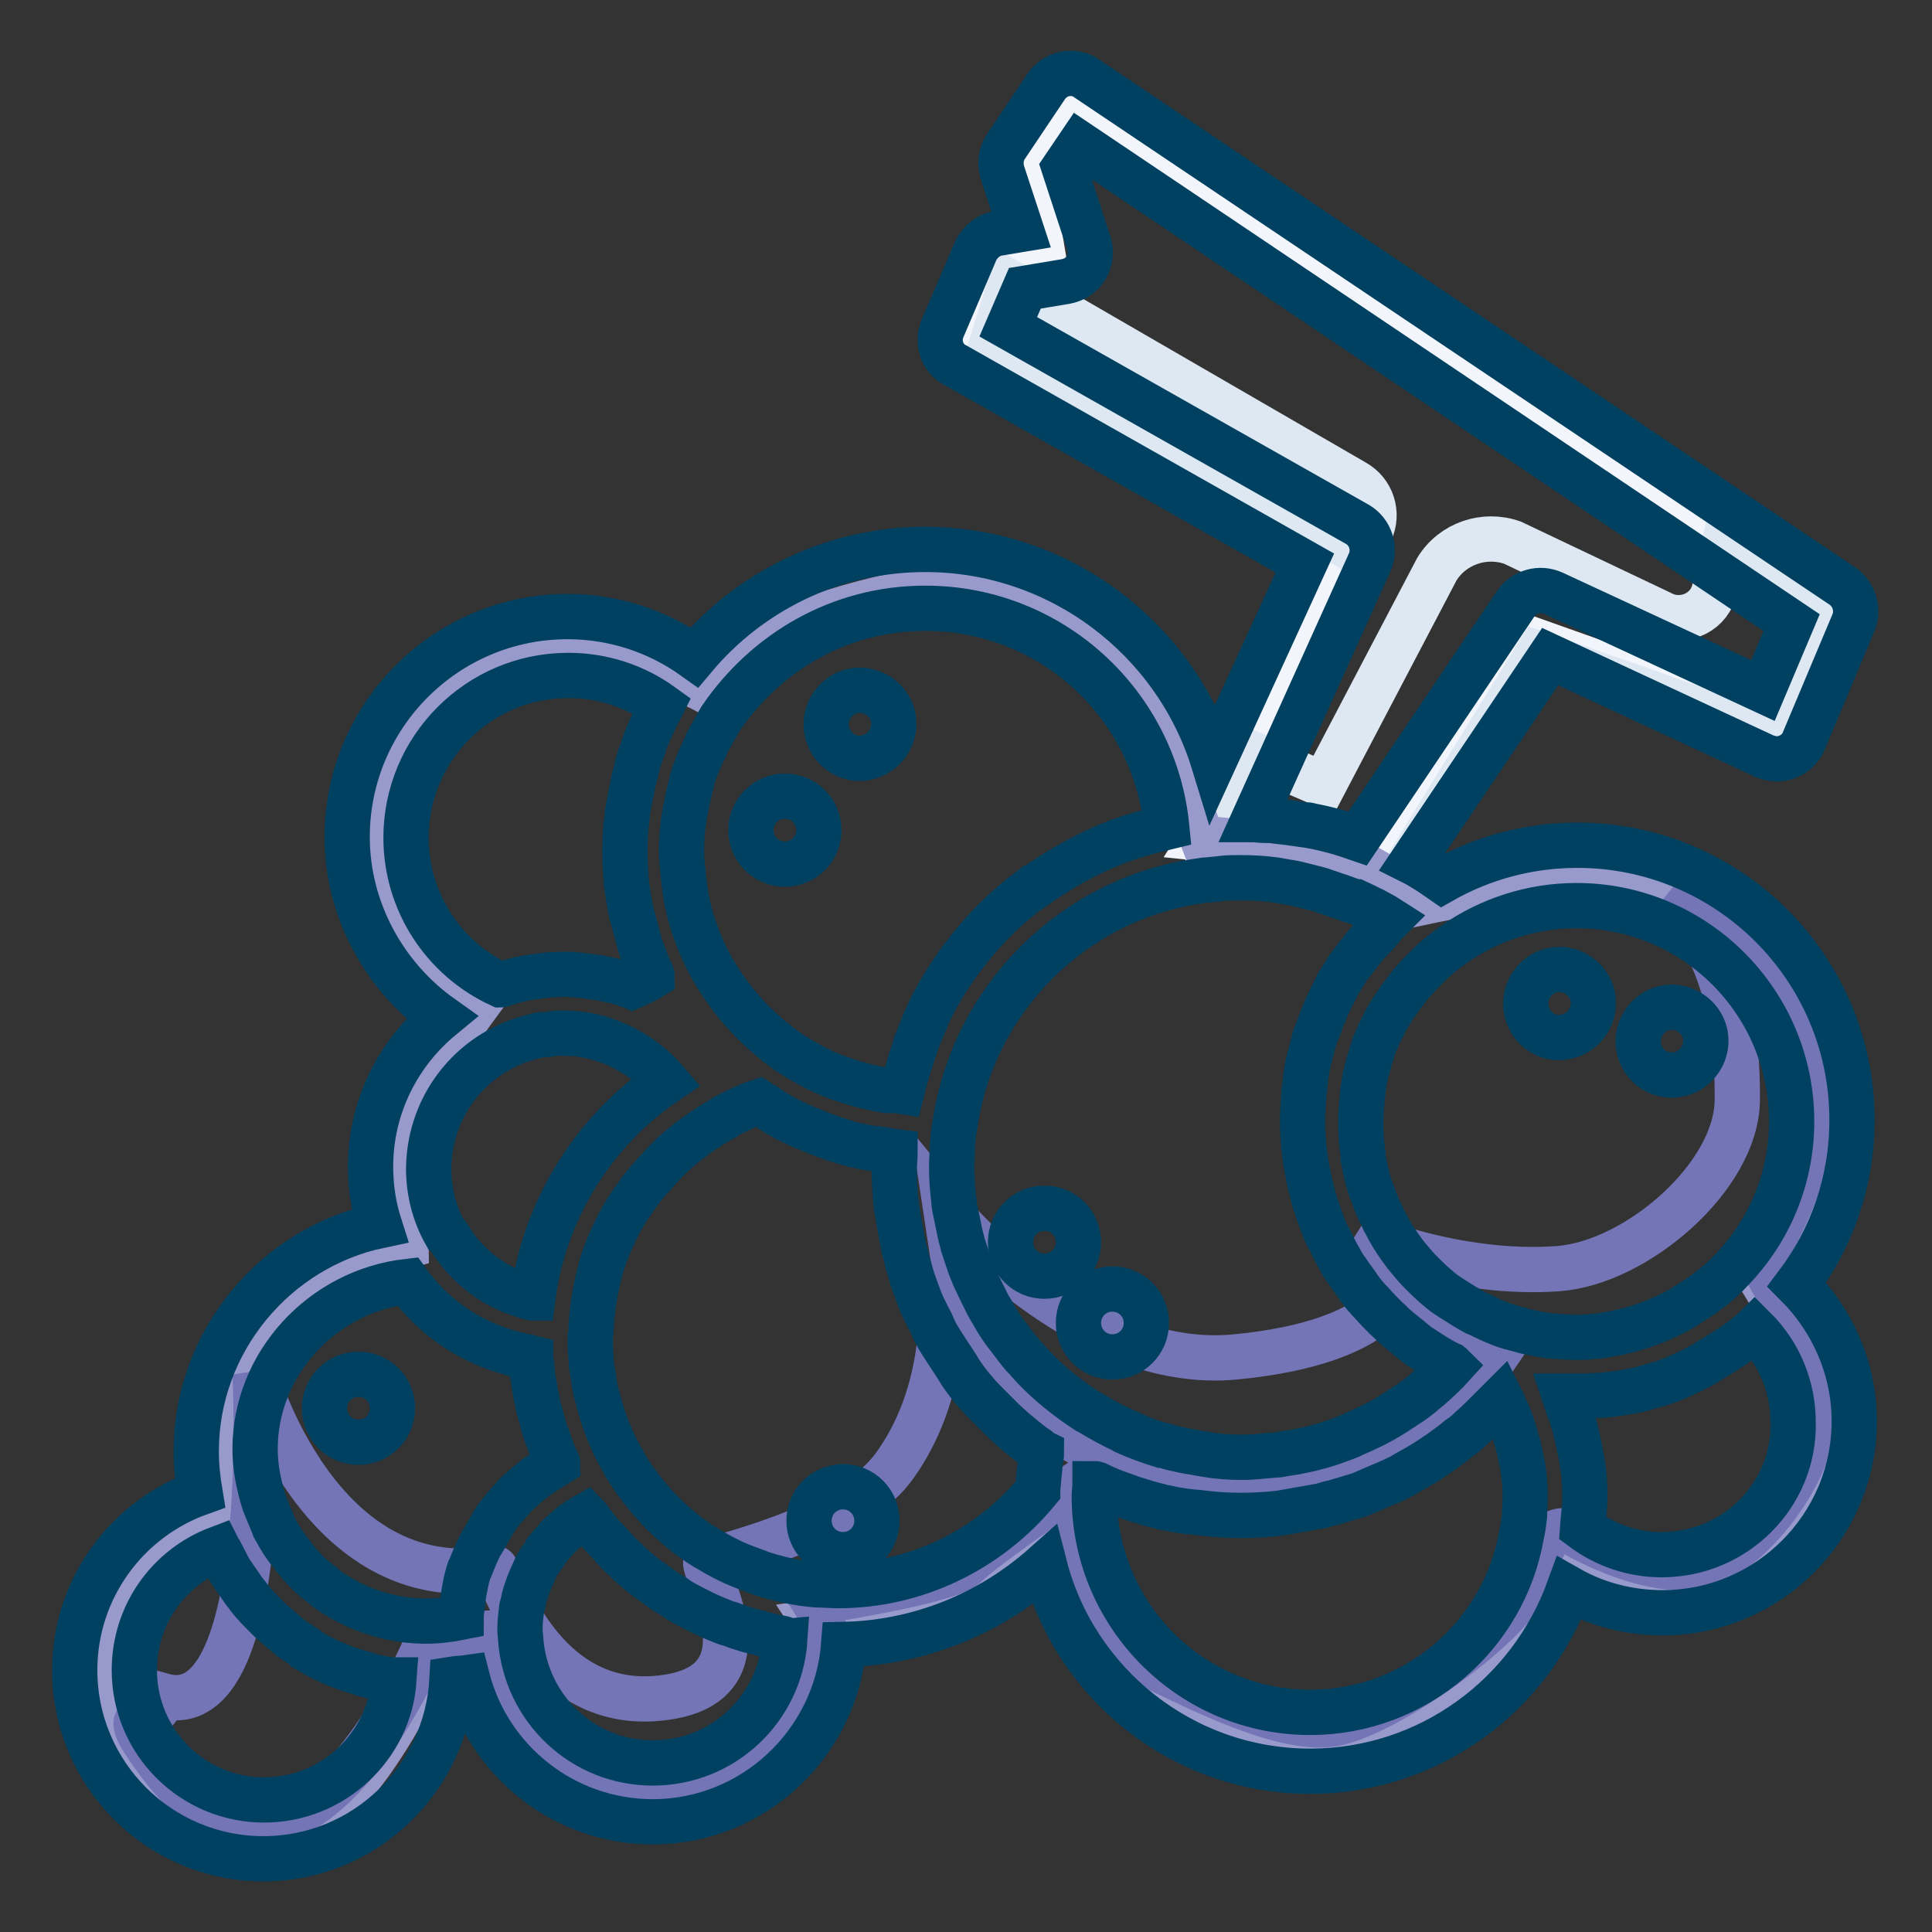 <?xml version="1.0" encoding="utf-8"?>
<!-- Svg Vector Icons : http://www.onlinewebfonts.com/icon -->
<!DOCTYPE svg PUBLIC "-//W3C//DTD SVG 1.1//EN" "http://www.w3.org/Graphics/SVG/1.1/DTD/svg11.dtd">
<svg version="1.1" xmlns="http://www.w3.org/2000/svg" xmlns:xlink="http://www.w3.org/1999/xlink" x="0px" y="0px" viewBox="0 0 256 256" enable-background="new 0 0 256 256" xml:space="preserve">
<rect x="0" y="0" width="256" height="256" fill="#333333" stroke="none"/>
<g> <path stroke-width="6" fill-opacity="0" stroke="#f2f5fb"  d="M162.2,106.5l13.9-34l-46.6-26.2l4-11.3h4.9l-2.5-15l7-5.4l98.5,64.3L234.7,96l-32.7-11.6l-19.4,31.5 L168,112l-8.7-0.9L162.2,106.5z"/> <path stroke-width="6" fill-opacity="0" stroke="#dde8f2"  d="M179.5,63.9l-45.6-26.4l-2.5,8.1l48.9,27.8l1.3-3C182.7,68,181.8,65.2,179.5,63.9L179.5,63.9z M228.6,71.6 l-1.4,6.4c-0.6,3-3.8,4.6-6.6,3.5l-20.2-9.6c-3.7-1.3-7.9,0.1-10,3.5l-15,28.6l-8.1-3.5l-3.4,8.2l-2.9,4.6l8.7,0.9l14.7,3.9 l19.4-31.5l32.7,11.5l6.6-17.1L228.6,71.6z"/> <path stroke-width="6" fill-opacity="0" stroke="#999acc"  d="M159.3,111.1c0,0-4.6-11.8-4.7-14.2c0-2.4-12.1-23.6-36.1-18c-24,5.5-25,12.6-25,12.6s-29.8-16-39.7,7.1 c-9.9,23.1,9.1,35,9.1,35s-9,12.2-9.1,18.2c-0.1,6,0,13.3,0,13.3s-15.6,4.3-18.8,11.9c-3.2,7.7-4.1,23.6-4.1,23.6 s-29.2,8.7-10.2,35.1c19,26.4,36.2-16.2,36.2-16.2l7.8-0.5c0,0,6.5,17.5,17.6,19.4c11.1,1.9,20.5-5.2,24.9-11.6 c4.3-6.4,0.7-11.9,0.7-11.9s18-2.7,20.1-4.9s12.7-9.4,12.7-9.4s7.6,21.1,11.2,22.5c3.6,1.4,17.5,9.3,24.9,7.9 c7.4-1.4,25.5-14.2,26.9-21c1.4-6.8,5.2-4,5.2-4s12,7,18.9,3.2c6.9-3.8,14.8-15.5,12.5-24c-2.3-8.5-6.9-15.6-6.9-15.6 s10.7-17,7.3-30.4c-3.4-13.4-21.6-25.2-31.9-23.5c-10.2,1.7-21.4,4.1-21.4,4.1s-5.1-6.3-13.9-7.3S159.3,111.1,159.3,111.1 L159.3,111.1z"/> <path stroke-width="6" fill-opacity="0" stroke="#7375b6"  d="M233.3,167.2c0,0,10.7-17,7.3-30.4c-1.9-7.5-12-13.9-19.2-18.3c7.4,7.8,8.9,18.5,8.8,27.3 c-0.1,10.1-13.3,21.5-23.7,22.3c-13.6,1-26.3-4.5-26.3-4.5s14.9,13,13.5,19.8c-1.4,6.8-20.6,12.3-28,13.7c-7.4,1.4-20.5-4-25.9-7.9 c-3.2-2.3-15.2-19.1-15.2-19.1s1.7,13.1-5.9,23.9c-5,7.2-18,10.9-25.1,12.9c-1.2,0.4,9.3,15.9-5.3,18 c-16.9,2.5-22.1-17.2-22.7-17.1C42.2,211.9,33.8,182,33.8,182s2.4,46.8-12.2,42.7c-1.1,5.1-6.9,0.2-0.9,8.4 c19,26.4,36.2-16.2,36.2-16.2l7.8-0.5c0,0,6.5,17.5,17.6,19.4c11.1,1.9,20.5-5.2,24.9-11.6c4.3-6.4,0.7-11.9,0.7-11.9 s18-2.7,20.1-4.9s12.7-9.4,12.7-9.4s7.6,21.1,11.2,22.5c3.6,1.4,17.5,9.3,24.9,7.9c7.4-1.4,25.5-14.2,26.9-21c1.4-6.8,5.2-4,5.2-4 s12,7,18.9,3.2s14.8-15.5,12.5-24C238,174.4,233.3,167.2,233.3,167.2z"/> <path stroke-width="6" fill-opacity="0" stroke="#7375b6"  d="M125.3,160.1c0,0,17.8,21.7,38.4,19.7c20.7-2,21.7-10.1,21.7-10.1L198,180c0,0-11.9,17.5-32.3,17.1 C145.4,196.6,128,178,128,178L125.3,160.1z"/> <path stroke-width="6" fill-opacity="0" stroke="#004161"  d="M205.4,87l28.4,13.2c1,0.4,2,0.5,3,0.1c1-0.4,1.8-1.1,2.2-2.1l6.6-15.7c0.7-1.7,0.1-3.7-1.4-4.8L144,10.4 c-0.8-0.6-1.9-0.8-2.9-0.6c-1,0.2-1.9,0.8-2.5,1.7l-5.3,7.9c-0.7,1-0.8,2.3-0.5,3.4l2.5,7.6l-3,0.5c-1.3,0.2-2.4,1.1-3,2.3 l-4.4,10.3c-0.8,1.8-0.1,4,1.7,4.9l46.3,26.2L160.8,101c-5-16.3-20.3-28.2-38.2-28.2c-12.3,0-23.3,5.6-30.6,14.3 c-4.9-3.5-10.7-5.4-16.8-5.4c-16.1,0-29.2,13.1-29.2,29.2c0,9.6,4.9,18.5,12.5,23.9c-5.7,4.7-9.4,11.8-9.4,19.8 c0,2.7,0.4,5.3,1.2,7.8C36.5,165.3,26,177.7,26,192.3c0,1.9,0.2,3.7,0.5,5.5c-9.8,3.5-16.6,12.8-16.6,23.5c0,13.8,11.2,25,25,25 c13.4,0,24.3-10.6,25-23.8c0.6-0.1,1.3-0.1,2-0.2c2.8,11,12.8,19.1,24.6,19.1c13.3,0,24.3-10.4,25.3-23.5c9.9-0.2,19.3-4,26.6-10.5 c4,15.7,18.3,27.3,35.2,27.3c15.8,0,29.2-10.1,34.3-24.2c3.7,2.1,8,3.2,12.4,3.2c14,0,25.4-11.4,25.4-25.4c0-6.8-2.8-13.3-7.6-18.1 c4.6-6.1,7.3-13.6,7.3-21.8c0-20.1-16.3-36.4-36.4-36.4c-6.5,0-12.6,1.7-17.9,4.7c-1.3-0.9-2.6-1.8-4-2.5L205.4,87L205.4,87z  M181.5,74.5c0.8-1.8,0.1-4-1.6-5l-46.3-26.2l2.2-5.1l5.4-0.9c1.1-0.2,2.1-0.8,2.7-1.8c0.6-1,0.7-2.2,0.4-3.2l-3.3-10.1l2.1-3.1 l94.3,63.4l-3.8,9l-27.8-12.9c-1.8-0.8-3.8-0.2-4.9,1.3l-21,31.2c-2-0.7-4.1-1.3-6.3-1.7c-0.2-0.1-0.4-0.1-0.7-0.1 c-0.7-0.1-1.4-0.2-2.1-0.3c-0.6-0.1-1.1-0.1-1.7-0.2c-0.6-0.1-1.1-0.1-1.7-0.1c-0.4,0-0.9-0.1-1.3-0.1L181.5,74.5z M122.6,80.6 c16.7,0,30.4,12.7,32,29c-2.1,0.5-4.2,1.1-6.2,1.8c-0.1,0-0.2,0.1-0.3,0.1c-4.1,1.6-7.8,3.7-11.3,6.2c0,0,0,0-0.1,0 c-3.5,2.6-6.5,5.6-9.1,9.1c0,0-0.1,0.1-0.1,0.1c-1.9,2.6-3.6,5.3-4.9,8.3c0,0,0,0.1,0,0.1c-0.4,0.9-0.8,1.9-1.2,2.9 c-0.1,0.1-0.1,0.3-0.1,0.4c-0.7,2-1.3,4-1.8,6c-0.6-0.1-1.2-0.1-1.8-0.1c-0.3,0-0.5-0.1-0.8-0.1c-1.5-0.3-2.9-0.6-4.4-1.1 c-0.2-0.1-0.4-0.1-0.6-0.2c-1.5-0.5-3-1.1-4.4-1.9c-1.5-0.8-3-1.7-4.4-2.8c0,0-0.1,0-0.1-0.1c-3.5-2.7-6.4-6.1-8.6-9.9 c-1.3-2.3-2.3-4.8-3-7.3c0-0.1-0.1-0.3-0.1-0.5c-0.3-1.1-0.5-2.2-0.6-3.2c0-0.3-0.1-0.6-0.1-0.8c-0.1-1.3-0.3-2.5-0.3-3.8 c0-1.4,0.1-2.8,0.3-4.2c0.1-0.4,0.1-0.7,0.2-1.1c0.2-1.2,0.5-2.5,0.8-3.7c0.1-0.2,0.1-0.3,0.1-0.5c0.4-1.3,0.9-2.5,1.5-3.8 c0.2-0.4,0.4-0.7,0.5-1.1c0.6-1.1,1.2-2.2,1.8-3.2C101.5,86.4,111.3,80.6,122.6,80.6L122.6,80.6z M66.3,130.5 c-7.6-3.5-12.5-11.1-12.5-19.5c0-11.8,9.6-21.5,21.5-21.5c4.5,0,8.8,1.4,12.4,4l-0.1,0.2c-0.7,1.3-1.3,2.6-1.9,4 c-0.2,0.5-0.4,1-0.5,1.5c-0.4,0.9-0.7,1.9-0.9,2.9c-0.1,0.5-0.3,1.1-0.4,1.6c-0.2,1-0.4,2-0.6,3.1c-0.1,0.5-0.2,1-0.2,1.4 c-0.2,1.5-0.3,3-0.3,4.6c0,1.4,0.1,2.8,0.2,4.2c0,0.2,0.1,0.4,0.1,0.6c0.1,1.2,0.4,2.4,0.6,3.6l0.2,0.6c0.3,1.1,0.6,2.3,0.9,3.4 c0.1,0.3,0.2,0.6,0.3,0.8c0.4,1,0.7,2,1.2,3c0.1,0.1,0.1,0.2,0.1,0.4c-0.8,0.5-1.7,0.9-2.6,1.3c-0.2-0.1-0.4-0.1-0.7-0.2 c-1-0.4-2-0.6-3-0.8c-0.4-0.1-0.8-0.2-1.2-0.2c-1.3-0.2-2.7-0.4-4.1-0.4c-1.3,0-2.6,0.1-3.8,0.3c-0.3,0-0.5,0.1-0.8,0.1 c-1.2,0.2-2.4,0.5-3.5,0.9C66.5,130.5,66.4,130.5,66.3,130.5z M67.8,138.3c1.1-0.5,2.3-0.8,3.4-1.1c0.3-0.1,0.7-0.1,1-0.1 c0.9-0.1,1.8-0.3,2.7-0.2c2.4,0,4.8,0.6,7,1.6c2.4,1.1,4.6,2.7,6.4,4.8c-9.6,6.5-16.2,17-17.7,28.7c-0.1,0-0.3-0.1-0.5-0.1 c-0.4-0.1-0.8-0.3-1.2-0.4c-3.9-1.3-7.3-4-9.5-7.7c-0.1-0.2-0.2-0.3-0.4-0.4c-1.4-2.5-2.2-5.4-2.2-8.6 C56.9,147.3,61.4,141,67.8,138.3z M54,169.8c3.3,4.6,8.1,8,13.8,9.5c0.1,0,0.2,0.1,0.3,0.1c0.6,0.1,1.2,0.3,1.8,0.4l0.4,0.1 c0,0.2,0.1,0.4,0.1,0.6c0.1,0.6,0.1,1.3,0.2,1.9c0.1,0.6,0.2,1.2,0.3,1.8c0.1,0.7,0.3,1.4,0.4,2.1l0.4,1.4c0.2,0.8,0.4,1.6,0.7,2.4 c0.1,0.3,0.3,0.7,0.4,1.1c0.3,0.8,0.6,1.7,1,2.5c0,0.1,0.1,0.1,0.1,0.2c-1,0.6-1.9,1.2-2.8,1.8c-0.2,0.1-0.3,0.3-0.5,0.4 c-0.8,0.6-1.5,1.3-2.2,1.9c-0.3,0.3-0.5,0.6-0.8,0.9c-0.5,0.6-1.1,1.2-1.5,1.8c-0.3,0.3-0.5,0.7-0.7,1c-0.4,0.7-0.8,1.4-1.2,2.1 c-0.2,0.3-0.4,0.7-0.6,1c-0.5,1-0.9,2-1.3,3c0,0.1-0.1,0.1-0.1,0.2c-0.4,1.1-0.6,2.3-0.8,3.5c-0.1,0.3-0.1,0.7-0.1,1.1 c-0.1,0.6-0.2,1.1-0.2,1.7c-1.5,0.3-3.1,0.5-4.6,0.5c-0.2,0-0.3,0-0.5,0h0c-4.7-0.1-9.2-1.7-12.9-4.4c-0.1-0.1-0.2-0.2-0.3-0.3 c-0.8-0.6-1.7-1.3-2.4-2.1c0,0-0.1-0.1-0.1-0.1c-0.7-0.7-1.3-1.5-1.9-2.3c-0.1-0.2-0.3-0.3-0.4-0.5c-0.6-0.8-1.1-1.7-1.6-2.6 c-0.1-0.1-0.1-0.3-0.2-0.5c-0.4-0.9-0.8-1.9-1.2-2.9c-0.7-2.3-1.2-4.6-1.2-7.1C33.8,180.7,42.7,171.1,54,169.8L54,169.8z M35,238.5 c-9.5,0-17.2-7.7-17.2-17.2c0-7.3,4.5-13.6,11.1-16.1c0.1,0.2,0.2,0.4,0.3,0.5c0.4,0.8,0.8,1.5,1.2,2.3c0.2,0.3,0.4,0.6,0.6,0.9 c0.6,0.8,1.1,1.7,1.8,2.5c0.1,0.1,0.1,0.2,0.2,0.3c0.7,0.9,1.5,1.7,2.3,2.5c0.2,0.2,0.4,0.4,0.6,0.6c0.7,0.6,1.4,1.2,2.1,1.8 c0.2,0.2,0.4,0.3,0.6,0.5c0.9,0.6,1.8,1.2,2.7,1.8c0.1,0,0.1,0.1,0.1,0.1c2.1,1.2,4.5,2.2,6.9,2.8c0.1,0,0.1,0,0.2,0.1 c1.1,0.3,2.3,0.6,3.5,0.7c0.1,0,0.1,0,0.2,0C51.6,231.4,44.1,238.5,35,238.5z M86.5,233.6c-9.3,0-16.8-7.2-17.5-16.3v-0.1 c0-0.3-0.1-0.6-0.1-1.3v-0.1c0-0.8,0.1-1.7,0.2-2.5c0-0.3,0.1-0.5,0.2-0.8c0.1-0.6,0.2-1.1,0.4-1.6c0.1-0.3,0.2-0.6,0.3-0.9 c0.2-0.5,0.4-1,0.6-1.4l0.4-0.9c0.2-0.5,0.5-0.9,0.8-1.3c0.2-0.3,0.4-0.5,0.5-0.8c0.4-0.5,0.7-0.9,1.1-1.3c0.2-0.2,0.3-0.4,0.5-0.6 c0.6-0.6,1.2-1.1,1.8-1.6l0,0c0.6-0.5,1.3-0.9,2-1.3c0.1,0.1,0.2,0.3,0.3,0.4c0.6,0.9,1.3,1.7,2,2.5c0.2,0.2,0.4,0.4,0.6,0.6 c0.7,0.8,1.4,1.6,2.2,2.3c0.2,0.2,0.4,0.4,0.6,0.6c0.8,0.7,1.6,1.4,2.4,2l0.6,0.4c0.8,0.6,1.7,1.3,2.6,1.8c0.2,0.1,0.4,0.2,0.6,0.4 c0.9,0.6,1.9,1.1,2.9,1.6c0.2,0.1,0.4,0.2,0.6,0.3c1,0.5,2,0.9,3,1.3c0.2,0.1,0.4,0.1,0.7,0.2c1,0.4,2,0.7,3.1,1 c0.3,0.1,0.6,0.1,0.8,0.2c1,0.3,2,0.5,3,0.7c0.1,0,0.2,0.1,0.3,0.1C103.4,226.4,95.8,233.6,86.5,233.6L86.5,233.6z M111.1,210.1 c-1,0-2-0.1-2.9-0.1c-2.6-0.2-5.2-0.8-7.6-1.6c-0.1,0-0.1-0.1-0.2-0.1c-1.1-0.4-2.2-0.8-3.3-1.3l-0.4-0.2c-1.1-0.5-2.1-1.1-3.1-1.7 c-0.1,0-0.1-0.1-0.2-0.1c-3.2-2-6.1-4.7-8.4-7.7c-0.1-0.1-0.2-0.3-0.3-0.4c-0.7-0.9-1.3-1.8-1.9-2.8c-0.1-0.1-0.1-0.2-0.2-0.4 c-1.4-2.4-2.5-5-3.2-7.7c-0.1-0.2-0.1-0.5-0.2-0.7c-0.3-1-0.5-2.1-0.6-3.1c-0.1-0.4-0.1-0.7-0.2-1.1c-0.1-1.2-0.2-2.4-0.2-3.6 c0-0.1,0-0.2,0-0.3c0-0.1,0.1-0.5,0.1-0.7c0.1-2.7,0.5-5.4,1.2-8c0.1-0.3,0.1-0.6,0.2-0.8c0.3-1,0.7-2,1.1-3 c0.2-0.4,0.4-0.9,0.6-1.3c0.4-0.9,0.9-1.8,1.5-2.8c0.2-0.4,0.5-0.8,0.8-1.2c0.6-0.9,1.2-1.8,1.9-2.6c0.2-0.3,0.5-0.6,0.7-0.8 c0.8-0.9,1.6-1.8,2.5-2.7c0.1-0.1,0.1-0.1,0.2-0.2c2.1-1.9,4.4-3.6,7-5c0.1-0.1,0.1-0.1,0.2-0.2c1.4-0.7,2.8-1.4,4.3-1.9 c0.3,0.2,0.7,0.4,1,0.6c0.8,0.6,1.7,1.1,2.6,1.6c0.8,0.4,1.6,0.8,2.3,1.1c0.5,0.2,1,0.4,1.5,0.6c0.9,0.4,1.8,0.7,2.6,1 c0.4,0.1,0.9,0.3,1.3,0.4c0.9,0.3,1.8,0.5,2.8,0.7c0.5,0.1,1,0.2,1.5,0.2c0.8,0.1,1.7,0.3,2.5,0.4c0,0.7-0.1,1.5-0.1,2.2 c0,1.8,0.1,3.5,0.3,5.2c0.1,0.6,0.2,1.2,0.3,1.8c0.2,1.1,0.4,2.2,0.6,3.2c0.1,0.7,0.4,1.4,0.5,2.1c0.3,0.9,0.5,1.8,0.8,2.7l0.8,2.2 c0.3,0.8,0.7,1.6,1.1,2.4c0.4,0.7,0.7,1.4,1,2.1c0.5,0.9,1,1.7,1.6,2.6c0.6,0.9,1.2,1.8,1.8,2.8c0.6,0.9,1.3,1.8,2,2.6 c0.4,0.5,0.8,0.9,1.3,1.4c0.8,0.8,1.6,1.6,2.4,2.4c0.4,0.4,0.8,0.7,1.2,1.1c1.1,0.9,2.1,1.8,3.3,2.6c0.1,0.1,0.3,0.3,0.5,0.4 c0,0.3,0,0.5-0.1,0.8c-0.1,1-0.2,2-0.3,3c0,0.4-0.1,0.8-0.1,1.3C131,205.4,121.3,210.1,111.1,210.1L111.1,210.1z M173.6,226.9 c-15.7,0-28.4-12.7-28.6-28.3v-0.3v-0.1c0-0.5,0.1-1.1,0.1-1.6c0.1,0,0.2,0.1,0.3,0.1c1.2,0.6,2.5,1.1,3.7,1.5 c0.3,0.1,0.6,0.2,0.8,0.3c1.3,0.4,2.5,0.8,3.8,1.1c0.3,0.1,0.6,0.2,0.9,0.2c1.3,0.3,2.6,0.5,4,0.6c0.3,0,0.6,0.1,0.9,0.1 c1.6,0.2,3.3,0.3,4.9,0.3c1.8,0,3.5-0.1,5.2-0.3c0.6-0.1,1.1-0.2,1.7-0.3c1.1-0.2,2.3-0.4,3.4-0.6c0.7-0.1,1.3-0.4,2-0.5 c1-0.3,2-0.6,3-0.9c0.7-0.2,1.3-0.5,2-0.8c0.9-0.4,1.9-0.8,2.8-1.2c0.6-0.3,1.3-0.6,1.9-1c0.9-0.5,1.8-1,2.6-1.5 c0.6-0.4,1.2-0.8,1.8-1.2c0.8-0.6,1.7-1.2,2.5-1.9c0.6-0.4,1.1-0.8,1.6-1.3c0.8-0.7,1.6-1.5,2.4-2.3c0.4-0.4,0.9-0.9,1.3-1.3 l0.3-0.3c0.1,0.2,0.2,0.4,0.3,0.6c0.1,0.2,0.1,0.4,0.2,0.5c0.5,1,0.9,2,1.2,3.1c0.1,0.3,0.2,0.6,0.3,1c0.3,0.9,0.5,1.9,0.7,2.9 c0.1,0.4,0.1,0.7,0.2,1c0.2,1.3,0.3,2.6,0.3,3.9c0,0.8-0.1,1.7-0.1,2.5c-0.1,0.8-0.2,1.7-0.4,2.5 C199.3,216.7,187.6,226.9,173.6,226.9L173.6,226.9z M220.2,206c-3.8,0-7.4-1.2-10.5-3.5c0.1-1.4,0.3-2.8,0.3-4.2 c0-1.6-0.1-3.2-0.4-4.8l-0.2-1.1c-0.3-1.5-0.6-3-1.1-4.5c-0.1-0.4-0.3-0.8-0.4-1.1c-0.2-0.6-0.4-1.2-0.6-1.8h0.8c0.2,0,0.5,0,0.7,0 s0.6,0,0.8,0c0.8,0,1.6-0.1,2.4-0.1c0.4,0,0.7-0.1,1-0.1c0.9-0.1,1.8-0.2,2.8-0.4c0.2,0,0.4-0.1,0.6-0.1c1-0.2,2-0.5,3-0.8 c0.1,0,0.3-0.1,0.4-0.1c1-0.3,2-0.7,2.9-1.1c0.1-0.1,0.3-0.1,0.4-0.2c0.9-0.4,1.7-0.8,2.6-1.3c0.2-0.1,0.4-0.2,0.6-0.4 c0.7-0.4,1.4-0.8,2-1.2c0.4-0.2,0.7-0.5,1.1-0.7c0.5-0.3,0.9-0.7,1.4-1c0.5-0.4,1-0.8,1.5-1.2c0.1-0.1,0.1-0.1,0.2-0.2 c3.3,3.3,5.1,7.7,5.1,12.4C237.8,198.1,229.9,206,220.2,206L220.2,206z M237.4,148.6c0,7.6-3,14.5-7.9,19.6 c-0.8,0.9-1.8,1.8-2.7,2.5c-0.1,0.1-0.2,0.1-0.3,0.2c-0.7,0.6-1.5,1.1-2.3,1.6c-0.5,0.3-0.9,0.6-1.4,0.9c-0.4,0.2-0.7,0.4-1.1,0.6 c-2.2,1.1-4.6,2-7,2.5c-0.1,0-0.2,0.1-0.3,0.1c-0.8,0.1-1.6,0.3-2.4,0.4l-1.1,0.1c-0.7,0.1-1.3,0.1-2,0.1c-1.1,0-2.3-0.1-3.5-0.2 c0,0-0.1,0-0.1,0c-1.3-0.2-2.6-0.4-3.9-0.8c-0.1,0-0.3-0.1-0.4-0.1h0c-0.4-0.1-0.7-0.2-1-0.3c0,0-0.1,0-0.1,0 c-1.3-0.4-2.6-1-3.8-1.6c-0.1-0.1-0.3-0.1-0.5-0.2c-1.1-0.6-2.2-1.3-3.3-2c-0.3-0.2-0.6-0.4-0.9-0.6c-0.9-0.7-1.7-1.4-2.5-2.2 c-0.3-0.3-0.6-0.6-0.8-0.8c-0.7-0.7-1.3-1.5-1.9-2.2c-0.3-0.4-0.5-0.7-0.8-1.1c-0.7-1-1.3-2-1.8-3c-0.2-0.3-0.3-0.6-0.5-1 c-0.5-1-0.9-1.9-1.2-2.9c-0.1-0.2-0.2-0.5-0.3-0.7c-0.4-1.2-0.7-2.5-0.9-3.7c-0.1-0.3-0.1-0.6-0.1-0.9c-0.2-1.3-0.3-2.7-0.3-4.1 c0-1.1,0.1-2.2,0.2-3.3c0-0.3,0.1-0.6,0.1-1c0.1-0.8,0.2-1.5,0.4-2.3c0.1-0.4,0.2-0.7,0.3-1.1c0.2-0.7,0.4-1.4,0.6-2 c0.1-0.4,0.2-0.7,0.4-1.1c0.3-0.7,0.6-1.4,1-2.1c0.1-0.3,0.2-0.5,0.4-0.8c0.5-0.9,1-1.7,1.6-2.5c0.2-0.4,0.5-0.7,0.8-1.1 c0.4-0.5,0.7-1,1.1-1.4l1-1.1c0.4-0.4,0.8-0.8,1.3-1.3c0.3-0.3,0.6-0.6,1-0.9c0.7-0.6,1.5-1.2,2.2-1.7c4.6-3.2,10.2-5.1,16.2-5.1 C224.6,120,237.4,132.8,237.4,148.6L237.4,148.6z M182.6,123.5c-0.5,0.6-1.1,1.1-1.6,1.7c-0.3,0.3-0.5,0.7-0.8,1 c-0.5,0.6-0.9,1.2-1.4,1.8c-0.3,0.4-0.5,0.8-0.7,1.1c-0.4,0.6-0.8,1.2-1.1,1.9c-0.3,0.5-0.5,1-0.7,1.4c-0.3,0.6-0.6,1.2-0.8,1.8 c-0.3,0.6-0.5,1.2-0.7,1.8c-0.2,0.5-0.4,1-0.6,1.5c-0.2,0.8-0.4,1.6-0.6,2.3c-0.1,0.4-0.2,0.8-0.3,1.2c-0.2,0.9-0.3,1.8-0.4,2.8 c0,0.3-0.1,0.6-0.1,0.9c-0.1,1.2-0.2,2.5-0.2,3.8c0,1.6,0.1,3.1,0.3,4.6c0.1,0.4,0.1,0.9,0.2,1.3c0.2,1.1,0.4,2.3,0.7,3.3 c0.1,0.4,0.2,0.8,0.3,1.2c0.4,1.3,0.9,2.7,1.4,4c0.2,0.5,0.4,0.9,0.7,1.4c0.4,0.8,0.8,1.7,1.3,2.5c0.3,0.6,0.6,1.1,1,1.6 c0.5,0.8,1.1,1.5,1.6,2.3c0.5,0.7,1.1,1.4,1.7,2c0.6,0.7,1.2,1.3,1.9,2c0.5,0.4,0.9,0.9,1.4,1.3c0.7,0.6,1.5,1.2,2.2,1.8 c0.4,0.3,0.7,0.6,1.1,0.8c1.2,0.8,2.4,1.6,3.7,2.2c0.1,0.1,0.2,0.1,0.3,0.2c-0.9,1-1.9,1.9-2.9,2.8c-0.2,0.1-0.4,0.3-0.5,0.4 c-0.9,0.8-1.8,1.5-2.8,2.1c-0.4,0.3-0.8,0.5-1.2,0.8c-0.8,0.5-1.6,1-2.4,1.4c-0.5,0.3-1,0.5-1.4,0.7c-0.8,0.4-1.6,0.7-2.4,1.1 c-0.5,0.2-1,0.4-1.6,0.6c-0.8,0.3-1.7,0.6-2.5,0.8c-0.5,0.1-1,0.3-1.6,0.4c-0.9,0.2-1.9,0.4-2.8,0.5c-0.5,0.1-0.9,0.2-1.4,0.2 c-1.4,0.1-2.8,0.3-4.3,0.3c-1.6,0-3.2-0.1-4.9-0.4c-0.4-0.1-0.7-0.1-1.1-0.2c-1.4-0.2-2.8-0.5-4.2-0.9c-0.2-0.1-0.4-0.1-0.5-0.1 c-1.6-0.5-3.3-1.1-4.8-1.8c0,0-0.1,0-0.1-0.1c-1.6-0.7-3-1.5-4.5-2.4c-0.1-0.1-0.2-0.1-0.4-0.2c-2.6-1.7-5-3.6-7.1-5.8l-0.9-1 c-0.7-0.7-1.3-1.5-1.9-2.3c-0.3-0.4-0.7-0.9-1-1.3c-0.6-0.8-1.1-1.6-1.6-2.5c-0.2-0.4-0.5-0.8-0.7-1.2c-0.6-1.2-1.2-2.4-1.8-3.7 c-0.2-0.5-0.4-1-0.6-1.5c-0.3-0.9-0.6-1.8-0.9-2.7c-0.1-0.5-0.3-1.1-0.4-1.6c-0.2-1-0.4-2-0.6-2.9c-0.1-0.5-0.2-0.9-0.2-1.4 c-0.2-1.5-0.3-3-0.3-4.5c0-1,0.1-1.9,0.1-2.9c0.1-0.8,0.1-1.6,0.3-2.4c2.3-16.9,15.8-30.3,32.6-32.6c0.2,0,0.5-0.1,0.7-0.1 c0.1,0,0.2,0,0.3,0c0.7-0.1,1.2-0.1,1.8-0.2c0.8-0.1,1.6-0.1,2.5-0.1c1.6,0,3.1,0.1,4.6,0.3c0.6,0.1,1.1,0.2,1.7,0.3 c0.9,0.1,1.8,0.4,2.7,0.6c0.7,0.2,1.4,0.3,2.1,0.6c0.7,0.2,1.4,0.5,2.1,0.7c0.6,0.2,1.3,0.5,2,0.7c0,0,0.1,0,0.1,0 c1.5,0.7,3,1.4,4.4,2.3l-0.7,0.7C183.2,122.8,182.9,123.1,182.6,123.5L182.6,123.5z"/> <path stroke-width="6" fill-opacity="0" stroke="#004161"  d="M99.5,110c0,2.5,2,4.5,4.5,4.5c2.5,0,4.5-2,4.5-4.5c0,0,0,0,0,0c0-2.5-2-4.5-4.5-4.5 C101.5,105.5,99.5,107.5,99.5,110C99.5,110,99.5,110,99.5,110z"/> <path stroke-width="6" fill-opacity="0" stroke="#004161"  d="M115.4,100.2c2.3-0.8,3.6-3.4,2.8-5.7c-0.8-2.3-3.4-3.6-5.7-2.8s-3.6,3.4-2.8,5.7 C110.5,99.8,113.1,101.1,115.4,100.2z"/> <path stroke-width="6" fill-opacity="0" stroke="#004161"  d="M133.9,164.6c0,2.5,2,4.5,4.5,4.5c2.5,0,4.5-2,4.5-4.5c0,0,0,0,0,0c0-2.5-2-4.5-4.5-4.5 C135.9,160.1,133.9,162.1,133.9,164.6C133.9,164.6,133.9,164.6,133.9,164.6z"/> <path stroke-width="6" fill-opacity="0" stroke="#004161"  d="M142.9,175.3c0,2.5,2,4.5,4.5,4.5c2.5,0,4.5-2,4.5-4.5c0,0,0,0,0,0c0-2.5-2-4.5-4.5-4.5 C144.9,170.8,142.9,172.8,142.9,175.3C142.9,175.3,142.9,175.3,142.9,175.3z"/> <path stroke-width="6" fill-opacity="0" stroke="#004161"  d="M107.2,201.5c0,2.5,2,4.5,4.5,4.5c2.5,0,4.5-2,4.5-4.5c0,0,0,0,0,0c0-2.5-2-4.5-4.5-4.5 C109.2,197,107.2,199,107.2,201.5C107.2,201.5,107.2,201.5,107.2,201.5z"/> <path stroke-width="6" fill-opacity="0" stroke="#004161"  d="M43,186.6c0,2.5,2,4.5,4.5,4.5s4.5-2,4.5-4.5c0-2.5-2-4.5-4.5-4.5S43,184.1,43,186.6z"/> <path stroke-width="6" fill-opacity="0" stroke="#004161"  d="M208.1,137.2c2.3-0.8,3.6-3.4,2.8-5.7c-0.8-2.3-3.4-3.6-5.7-2.8c-2.3,0.8-3.6,3.4-2.8,5.7 C203.2,136.8,205.7,138.1,208.1,137.2z M223,142.2c2.3-0.8,3.6-3.4,2.8-5.7c-0.8-2.3-3.4-3.6-5.7-2.8c-2.3,0.8-3.6,3.4-2.8,5.7 C218.1,141.8,220.6,143,223,142.2z"/></g>
</svg>